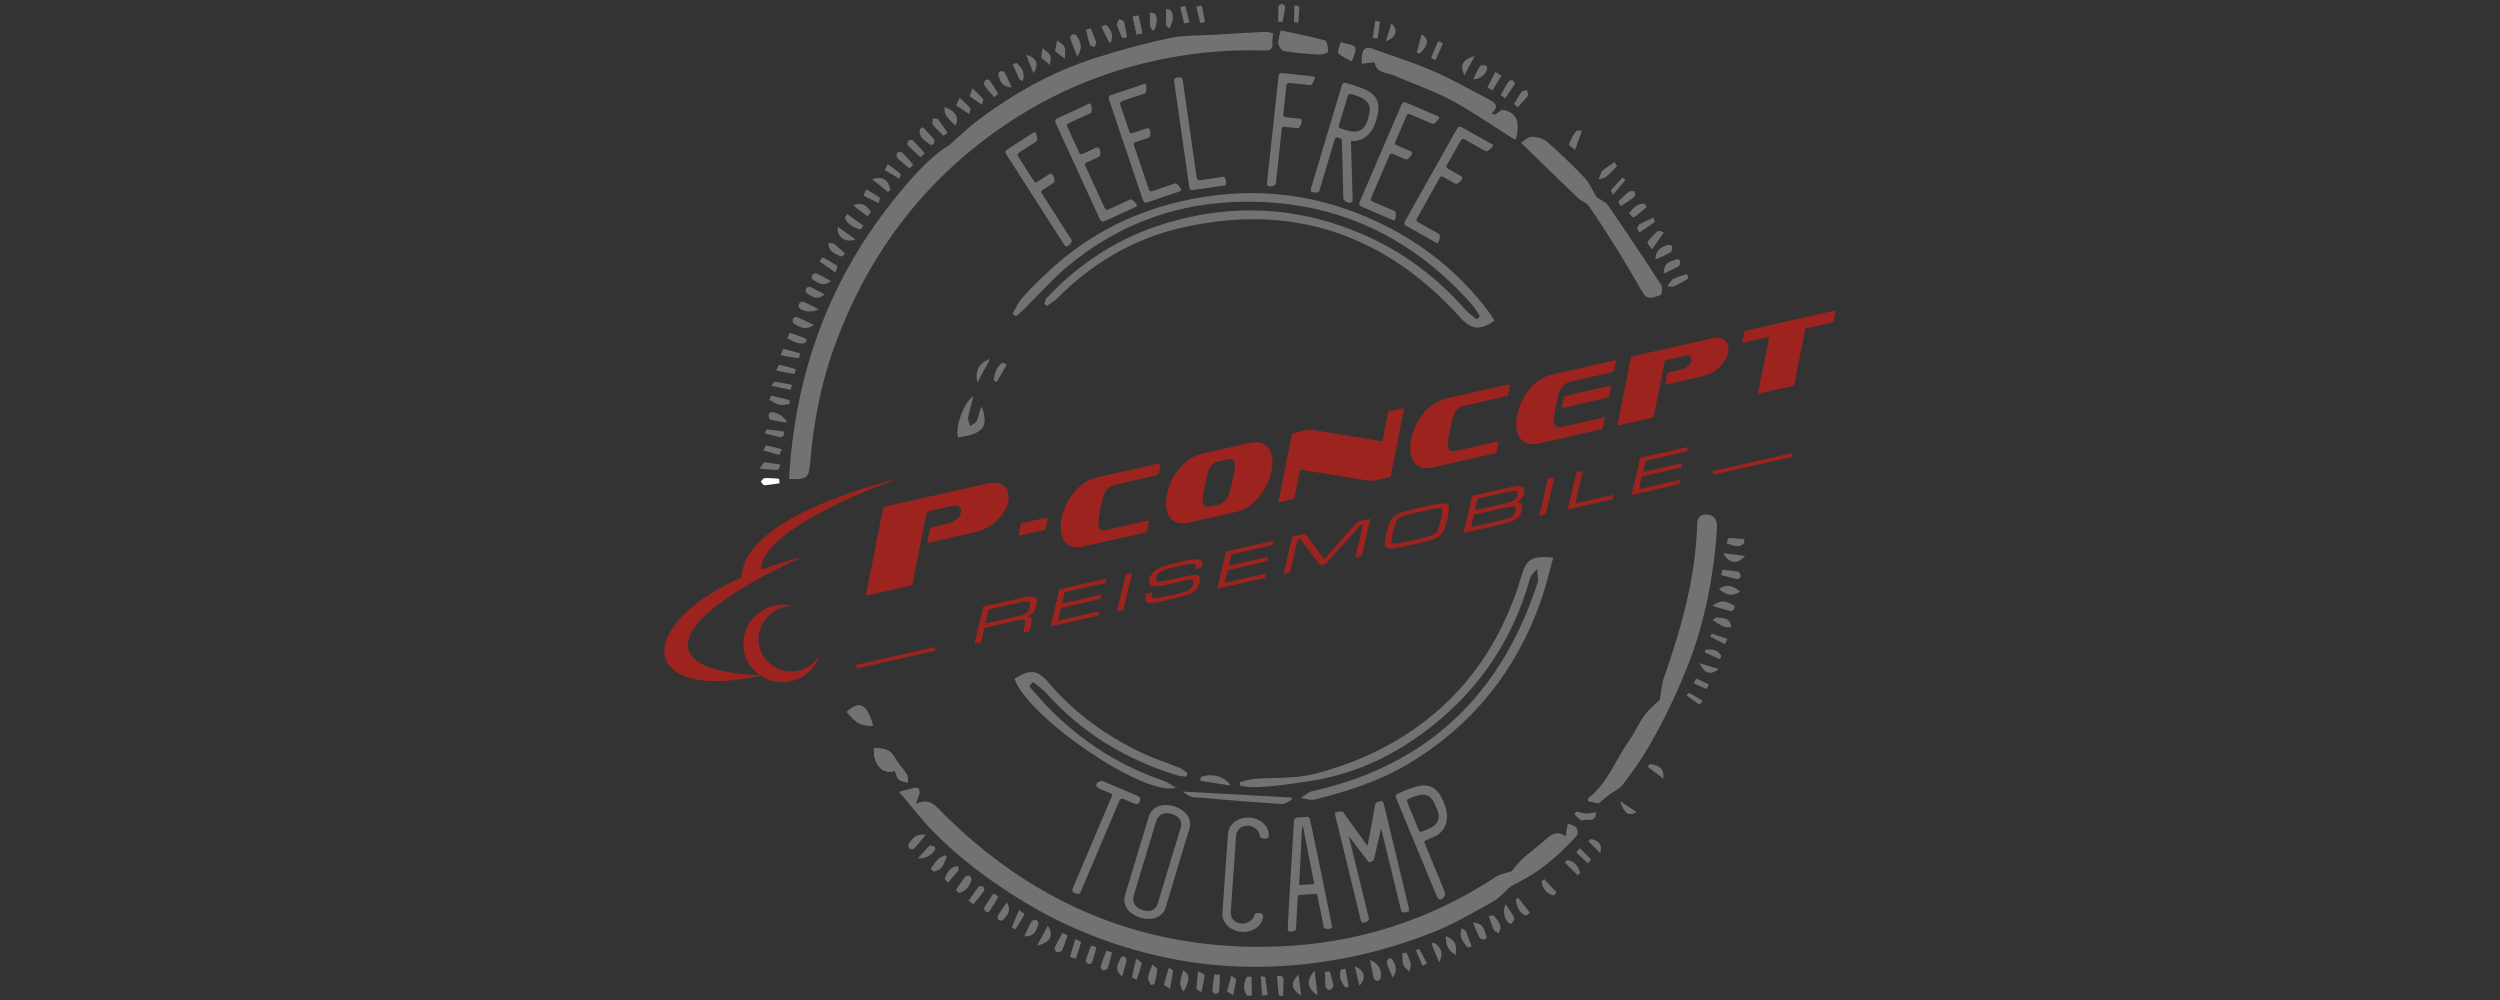 <?xml version="1.0" encoding="UTF-8"?>
<!DOCTYPE svg PUBLIC "-//W3C//DTD SVG 1.1//EN" "http://www.w3.org/Graphics/SVG/1.1/DTD/svg11.dtd">
<!-- Creator: CorelDRAW 2018 (64 Bit) -->
<svg xmlns="http://www.w3.org/2000/svg" xml:space="preserve" width="21.167mm" height="8.467mm" version="1.1" style="shape-rendering:geometricPrecision; text-rendering:geometricPrecision; image-rendering:optimizeQuality; fill-rule:evenodd; clip-rule:evenodd"
viewBox="0 0 2116.66 846.66"
 xmlns:xlink="http://www.w3.org/1999/xlink">
 <rect x="0" y="0" width="2116.66" height="846.66" fill="#333333" stroke="none"/>
 <defs>
  <style type="text/css">
   <![CDATA[
    .fil2 {fill:#9D231F}
    .fil1 {fill:#FEFEFE;fill-rule:nonzero}
    .fil0 {fill:#727271;fill-rule:nonzero}
   ]]>
  </style>
 </defs>
 <g id="Ebene_x0020_1">
  <g id="_2300818710480">
   <path class="fil0" d="M1077.89 28.11c-0.25,3.19 -0.79,5.74 -0.58,8.22 0.5,5.73 -2.36,6.51 -7.22,6.38 -28.48,-0.79 -56.66,1.5 -84.65,7.06 -46.06,9.15 -88.9,26.36 -128.22,51.87 -71.49,46.38 -121.24,110.74 -150.6,191.25 -11.67,32.01 -17.92,65.35 -20.75,99.39 -1.03,12.5 -2.89,13.87 -17.79,13.29 4.88,-87.71 32.93,-166.24 87.2,-234.54 14.52,-18.28 29.66,-36.53 49.24,-48.84 7.16,-6.33 13.59,-12.69 20.68,-18.16 31.34,-24.21 65.45,-43.42 103.23,-55.29 20.22,-6.35 40.72,-12.1 61.45,-16.45 12.54,-2.63 25.75,-2.1 38.67,-2.91 14.18,-0.89 28.36,-1.74 42.55,-2.44 2.12,-0.11 4.29,0.71 6.79,1.17z"/>
   <path class="fil0" d="M698.19 249.31c-7.2,5.85 -11.27,0.91 -15.82,-1.58 -0.5,-0.28 -0.47,-2.85 0.18,-3.66 0.66,-0.84 2.66,-1.52 3.56,-1.1 4.13,1.89 8.07,4.18 12.08,6.34z"/>
   <path class="fil0" d="M703.48 237.89c-7.2,5.86 -11.26,0.91 -15.82,-1.58 -0.5,-0.27 -0.47,-2.84 0.18,-3.65 0.67,-0.84 2.66,-1.52 3.57,-1.11 4.12,1.89 8.06,4.19 12.07,6.34z"/>
   <path class="fil0" d="M693.1 261.82c-5.21,3.43 -15.02,1.81 -16.67,-1.66 -0.41,-0.86 -0.39,-2.49 0.16,-3.1 0.81,-0.91 2.58,-2.02 3.39,-1.67 4.22,1.77 8.26,3.98 13.12,6.43z"/>
   <path class="fil0" d="M707.34 230.8c-5.12,-3.61 -9.32,-6.59 -13.52,-9.56 0.89,-1.19 2.35,-3.52 2.59,-3.39 4.36,2.23 8.62,4.68 12.71,7.38 0.31,0.21 -0.83,2.68 -1.78,5.57z"/>
   <path class="fil0" d="M701.42 205.6c2.4,0.46 4.03,0.31 4.98,1.05 3.22,2.52 6.2,5.36 9.27,8.07 -1.22,0.86 -2.96,2.74 -3.58,2.41 -4.42,-2.31 -10.52,-3.18 -10.67,-11.53z"/>
   <path class="fil0" d="M709.27 191.93c5.49,3.94 9.82,7.05 15.02,10.77 -8.6,3.26 -15.96,-2.04 -15.02,-10.77z"/>
   <path class="fil0" d="M808.82 106.46c-4.15,-5.2 -10.28,-8.04 -9.01,-15.78 9.31,3.28 12.66,8.78 9.01,15.78z"/>
   <path class="fil0" d="M809.51 89.14c1.42,-3 2.2,-4.66 2.99,-6.32 3.07,2.93 6.36,5.67 9.06,8.92 0.67,0.8 -0.57,3.23 -0.93,4.91 -3.44,-2.32 -6.86,-4.63 -11.12,-7.51z"/>
   <path class="fil0" d="M779.42 133.09c-3.69,-3.36 -7.48,-6.62 -10.97,-10.18 -0.52,-0.54 -0.06,-2.87 0.69,-3.63 0.73,-0.74 3.02,-1.16 3.56,-0.62 3.57,3.52 6.85,7.35 10.22,11.08 -1.17,1.11 -2.34,2.23 -3.5,3.35z"/>
   <path class="fil0" d="M798.8 114.93c-3.09,-3.13 -6.42,-6.07 -9.14,-9.51 -0.8,-1 0.12,-3.39 0.24,-5.15 1.5,0.24 3.66,-0.07 4.38,0.82 2.92,3.62 5.39,7.6 8.03,11.44 -1.17,0.8 -2.34,1.6 -3.51,2.4z"/>
   <path class="fil0" d="M769.98 142.61c-3.46,-2.91 -7.06,-5.67 -10.27,-8.84 -0.8,-0.79 -0.91,-3.46 -0.21,-4.3 0.69,-0.82 3.47,-1.13 4.19,-0.43 3.39,3.21 6.38,6.84 9.51,10.33 -1.08,1.08 -2.15,2.16 -3.22,3.24z"/>
   <path class="fil0" d="M781.36 107.61c3.19,3.43 6.49,6.76 9.46,10.39 0.6,0.73 0.25,2.71 -0.3,3.77 -0.33,0.63 -2.35,1.12 -2.9,0.71 -4.55,-3.38 -10.11,-6.3 -8.82,-13.19 0.85,-0.56 1.71,-1.12 2.56,-1.68z"/>
   <path class="fil0" d="M841.72 82.35c-2.97,-3.57 -6.1,-7.02 -8.76,-10.82 -0.48,-0.69 0.71,-3.07 1.71,-4.07 0.46,-0.47 2.9,0.11 3.47,0.91 2.54,3.58 4.73,7.41 7.04,11.14 -1.15,0.95 -2.31,1.89 -3.46,2.84z"/>
   <path class="fil0" d="M820.96 81.34c1,-2.85 1.66,-4.72 2.32,-6.58 3.08,2.97 6.39,5.75 9.09,9.04 0.66,0.81 -0.65,3.27 -1.05,4.97 -3.24,-2.33 -6.49,-4.65 -10.36,-7.43z"/>
   <path class="fil0" d="M731 165.49c1.17,-2.46 1.8,-3.79 2.43,-5.12 3.88,2.26 7.85,4.39 11.52,6.97 0.45,0.32 -0.74,3.04 -1.18,4.65 -4.06,-2.07 -8.12,-4.14 -12.77,-6.5z"/>
   <path class="fil0" d="M722.54 173.83c8.02,-3.48 11.52,1.04 14.87,5.42 0.25,0.32 -2.98,3.92 -3.07,3.85 -4.04,-2.94 -7.91,-6.12 -11.8,-9.27z"/>
   <path class="fil0" d="M751.94 162.64c-4.18,-3.34 -8.36,-6.68 -13.63,-10.89 9.02,-3.05 13.82,0.43 15.54,8.71 -0.64,0.73 -1.27,1.46 -1.91,2.18z"/>
   <path class="fil0" d="M728.68 194.23c-5.87,-1.59 -11.17,-3.88 -13.43,-10.05 0.72,-0.98 1.44,-1.95 2.15,-2.92 4.55,3.3 9.11,6.6 13.67,9.89 -0.8,1.03 -1.6,2.05 -2.39,3.08z"/>
   <path class="fil0" d="M749 143.87c1.24,-2.36 1.92,-3.68 2.61,-4.99 3.7,2.77 7.5,5.43 10.99,8.44 0.43,0.37 -0.73,2.64 -1.15,4.02 -3.98,-2.38 -7.95,-4.77 -12.45,-7.47z"/>
   <path class="fil0" d="M1405.28 592.45c1.21,-6.79 1.48,-12.78 3.37,-18.18 14.77,-42.19 26.95,-84.94 28.31,-130.16 0.17,-5.61 2.38,-8.89 8.16,-8.49 6.41,0.43 8.9,4.87 8.59,10.62 -0.48,9.2 -1.29,18.4 -2.48,27.53 -3.7,28.33 -9.58,56.15 -19.65,82.92 -10.13,26.92 -22.28,52.88 -36.91,77.55 -6.24,10.51 -13.39,20.51 -20.83,30.19 -2.78,3.61 -7.61,5.58 -11.41,8.43 -2.51,1.88 -4.86,3.99 -8.92,7.37 -1.28,-0.26 -5.05,-1.02 -9.01,-1.81 0.09,-1.17 -0.16,-2.38 0.26,-2.7 16.16,-12.36 22.71,-31.77 33.98,-47.71 5.02,-7.1 8.49,-15.35 13.6,-22.38 3.85,-5.29 9.2,-9.46 12.94,-13.18z"/>
   <path class="fil0" d="M1477.4 470.68c-6.39,7.53 -13.59,6.58 -18.5,-2.39 6.64,0.86 11.95,1.54 18.5,2.39z"/>
   <path class="fil0" d="M1476.81 459.66c-4.59,5.12 -9.89,1.62 -15,0.41 0.66,-1.6 1.29,-4.56 1.98,-4.57 4.32,-0.05 8.64,0.55 12.97,0.94 0.01,1.07 0.03,2.14 0.05,3.22z"/>
   <path class="fil0" d="M1455.32 498.65c6.24,-4.51 11.62,-2.94 17.99,2.22 -7.63,5.06 -12.87,2.06 -17.99,-2.22z"/>
   <path class="fil0" d="M1458.25 482.37c4.51,0.51 9.05,0.81 13.48,1.71 0.97,0.19 2,2.52 2.07,3.91 0.05,0.76 -2,2.45 -2.85,2.29 -4.62,-0.89 -9.16,-2.22 -13.73,-3.41 0.34,-1.5 0.69,-3 1.03,-4.5z"/>
   <path class="fil0" d="M1465.69 531.08c-2.92,-0.19 -4.8,0.18 -6.2,-0.49 -3.28,-1.58 -6.34,-3.66 -9.49,-5.53 1.22,-0.85 2.68,-2.64 3.63,-2.39 4.51,1.17 11.29,-0.9 12.06,8.41z"/>
   <path class="fil0" d="M1449.98 512.98c7.67,-6.35 12.83,-3.06 17.89,-0.59 0.6,0.3 1.06,2.31 0.67,2.92 -0.63,1 -2.2,2.29 -3.07,2.09 -4.61,-1.06 -9.13,-2.55 -15.49,-4.42z"/>
   <path class="fil0" d="M1455.07 566.45c-6.79,5.49 -11.86,3.97 -16.2,-5.03 4.88,1.51 9.76,3.03 16.2,5.03z"/>
   <path class="fil0" d="M1436.01 574.4c3.62,1.67 7.24,3.34 10.87,5.01 -0.73,1.37 -1.93,4 -2.1,3.93 -3.62,-1.43 -7.13,-3.17 -10.66,-4.85 0.63,-1.36 1.26,-2.72 1.89,-4.09z"/>
   <path class="fil0" d="M1456.11 558.13c-4.28,-1.97 -8.57,-3.94 -12.85,-5.92 0.34,-0.75 0.67,-1.51 1.01,-2.27 5.23,-0.16 10.33,-0.03 13.11,5.32 -0.42,0.96 -0.85,1.91 -1.27,2.87z"/>
   <path class="fil0" d="M1439.97 595.79c-0.79,0.05 -1.83,0.44 -2.35,0.08 -3.28,-2.3 -6.45,-4.76 -9.65,-7.17 0.74,-0.73 1.88,-2.22 2.17,-2.06 3.86,2.04 7.6,4.31 11.37,6.52 -0.51,0.88 -1.02,1.75 -1.54,2.63z"/>
   <path class="fil0" d="M1460.44 545.4c-4.14,-2.15 -8.28,-4.3 -12.42,-6.45 0.39,-0.85 0.77,-1.71 1.16,-2.56 4.42,1.52 8.84,3.04 13.26,4.57 -0.67,1.48 -1.33,2.96 -2,4.44z"/>
   <path class="fil0" d="M1396.89 646.86c8.91,1.29 12.11,4.3 11.43,12.49 -4.92,-3.78 -9.15,-7.03 -13.39,-10.27 0.66,-0.74 1.31,-1.48 1.96,-2.22z"/>
   <path class="fil0" d="M1371.96 678.6c5.59,3.72 9.41,6.26 13.48,8.97 -6.33,3.58 -9.93,1.46 -13.48,-8.97z"/>
   <path class="fil0" d="M1371.96 678.6c5.59,3.72 9.41,6.26 13.48,8.97 -6.33,3.58 -9.93,1.46 -13.48,-8.97z"/>
   <path class="fil0" d="M857.21 265.68c2.79,-4.64 4.97,-9.84 8.5,-13.8 6.78,-7.6 14.15,-14.69 21.58,-21.66 34.8,-32.64 75.5,-52.74 122.41,-61.83 54.49,-10.55 106.42,-4.12 156.53,19.45 37.35,17.57 69.05,42.57 94.06,75.95 1.84,2.45 3.4,5.13 5.07,7.68 -12.25,8.59 -19.77,7.58 -28.91,-2.54 -64.86,-71.8 -144.47,-97.65 -237.45,-75.79 -39.78,9.36 -74.81,30.01 -104.04,59.59 -2.51,2.54 -5.8,4.28 -8.73,6.39 -0.64,-0.63 -1.29,-1.27 -1.94,-1.9 0.6,-1.64 0.77,-3.7 1.86,-4.87 28.34,-30.17 61.99,-51.7 101.61,-63.54 56.11,-16.78 111.24,-13.94 165.32,9.28 33.89,14.54 62.89,36.05 87.38,63.91 2.83,3.21 6.53,5.64 9.83,8.43 0.9,-0.89 1.81,-1.77 2.71,-2.66 -2.26,-3.33 -4.18,-6.97 -6.82,-9.96 -54.78,-61.92 -123.48,-90.89 -204.85,-86.59 -51.01,2.69 -97.11,20.95 -136.75,53.73 -13.5,11.16 -25.17,24.59 -37.71,36.94 -2.11,2.08 -4.41,3.97 -6.63,5.94 -1.01,-0.72 -2.02,-1.44 -3.03,-2.15z"/>
   <path class="fil0" d="M852.27 131.12c-1.37,-2.15 -1.72,-3.2 1.1,-5l22.3 -14.28c1.47,-0.94 3.56,6.79 1.98,7.81l-14.87 9.52c-1.12,0.72 -1.74,1.74 -0.44,3.78l12.87 20.09c0.65,1.02 1.41,1.96 3.21,0.81l10.03 -6.43c3.37,-2.15 5.43,6.24 3.62,7.4l-9.12 5.84c-0.9,0.58 -1.96,1.41 -1.16,2.65l25.44 39.74c0.72,1.13 -1.14,3.91 -2.37,4.7 -1.36,0.87 -2.41,1.71 -4.15,-1l-48.44 -75.63zm78.78 54.06c0.9,1.96 1.71,2.76 3.58,2.33 0.11,-0.05 0.49,-0.21 0.61,-0.27l0.24 -0.11c0.12,-0.06 0.12,-0.06 0.25,-0.11l26.55 -12.21c1.71,-0.79 -3.68,-6.71 -5.26,-5.99l-18.64 8.57c-1.1,0.5 -2.29,0.46 -3.24,-1.62l-16.35 -35.56c-0.68,-1.46 0.3,-2.21 1.28,-2.66l10.59 -4.87c1.96,-0.9 1.16,-9.38 -2.37,-7.75l-11.69 5.38c-1.83,0.83 -2.41,-0.08 -2.97,-1.3l-9.74 -21.19c-0.96,-2.07 -0.2,-3.01 0.9,-3.51l18.75 -8.63c1.59,-0.72 0.65,-8.86 -0.93,-8.13 -1.83,0.84 -27.4,12.6 -27.4,12.6l-0.62 0.28c-1.47,1.27 -1.39,2.42 -0.5,4.37l36.96 80.38zm36.41 -16.38c0.68,2.04 1.4,2.92 3.31,2.7 0.12,-0.04 0.51,-0.17 0.63,-0.21l0.26 -0.09c0.13,-0.04 0.13,-0.04 0.25,-0.08l27.7 -9.34c1.79,-0.59 -2.95,-7.06 -4.6,-6.51l-19.44 6.55c-1.15,0.39 -2.33,0.23 -3.06,-1.94l-12.49 -37.09c-0.52,-1.52 0.54,-2.17 1.55,-2.51l11.05 -3.72c2.04,-0.69 2.14,-9.21 -1.54,-7.96l-12.2 4.1c-1.9,0.64 -2.38,-0.33 -2.8,-1.59l-7.45 -22.11c-0.73,-2.16 0.12,-3.01 1.26,-3.4l19.56 -6.58c1.66,-0.56 1.58,-8.75 -0.06,-8.19 -1.91,0.64 -28.59,9.63 -28.59,9.63l-0.64 0.21c-1.6,1.12 -1.64,2.26 -0.95,4.3l28.25 83.83zm39.35 -11.15c0.3,2.13 0.61,3.31 2.77,3.27 0.14,0.11 25.87,-3.72 27.59,-3.97 1.86,-0.26 0.56,-7.52 -1.18,-7.28l-20.03 2.88c-1.32,0.19 -2.45,-0.05 -2.8,-2.44l-11.91 -83.07c-0.34,-2.38 -4.41,-1.53 -5.32,-1.26 -2.06,0.7 -2.05,1.78 -1.76,3.77l12.64 88.1zm75.58 -92.51c0.27,-2.53 0.65,-3.56 3.99,-3.21l26.32 2.84c1.73,0.18 -1.48,7.53 -3.35,7.32l-17.55 -1.89c-1.33,-0.14 -2.45,0.28 -2.71,2.68l-2.55 23.72c-0.13,1.21 -0.13,2.41 1.99,2.64l11.85 1.27c3.97,0.43 0.32,8.27 -1.82,8.04l-10.76 -1.16c-1.07,-0.11 -2.41,-0.13 -2.57,1.34l-5.05 46.91c-0.15,1.33 -3.34,2.33 -4.8,2.18 -1.6,-0.18 -2.95,-0.18 -2.61,-3.38l9.62 -89.3zm61.42 54.23c16.75,1.09 21.04,-16.52 21.04,-16.52 1.4,-5.17 7.47,-20.29 -9.58,-27.36 -5.33,-2.29 -12.81,-4.39 -15,-5.04 -3.08,-0.93 -3.68,0.15 -4.38,2.46l-25.88 86.42c-0.92,3.09 0.48,3.08 2.02,3.55 1.42,0.42 4.54,0.23 4.97,-1.17l13.22 -44.18c0.35,-1.15 1.37,-1.27 2.27,-1.01l2.44 0.75c0.76,0.22 1.13,0.89 1.2,2.03 0.18,4.53 1.27,49.07 1.27,49.07 0,0 1.52,2.84 4.2,3.23 2.78,0.54 3.65,-1.43 3.65,-1.43l-1.44 -50.8zm-2.85 -37.67c0.64,-2.18 1.96,-2.34 3.12,-2 0.77,0.23 4.16,1.1 7.5,2.53 10.69,4.45 8.4,12.59 6.78,17.98 -1.21,4.54 -4.2,13.58 -16.21,10.68 -1.44,-0.29 -5.01,-1.5 -6.94,-2.08 -1.92,-0.57 -1.87,-1.69 -1.48,-2.96l7.23 -24.15zm10.43 88.7c-0.86,1.98 -0.91,3.12 0.66,4.23 0.11,0.05 0.5,0.22 0.61,0.27l0.25 0.1c0.12,0.05 0.12,0.05 0.25,0.11l26.84 11.54c1.73,0.75 2.53,-7.23 0.92,-7.91l-18.84 -8.11c-1.11,-0.47 -1.87,-1.4 -0.97,-3.49l15.47 -35.95c0.64,-1.48 1.85,-1.25 2.83,-0.84l10.71 4.62c1.98,0.84 7.73,-5.42 4.17,-6.96l-11.82 -5.09c-1.85,-0.79 -1.56,-1.83 -1.03,-3.06l9.22 -21.43c0.9,-2.08 2.1,-2.16 3.21,-1.68l18.96 8.15c1.61,0.7 7.02,-5.45 5.41,-6.13 -1.84,-0.8 -27.7,-11.92 -27.7,-11.92l-0.61 -0.27c-1.95,-0.24 -2.74,0.58 -3.59,2.56l-34.95 81.26zm38.5 16.29c-1.05,1.88 -1.23,3 0.21,4.27 0.11,0.06 0.47,0.26 0.58,0.33l0.23 0.13c0.12,0.07 0.12,0.07 0.24,0.13l25.47 14.32c1.65,0.92 3.28,-6.92 1.76,-7.77l-17.88 -10.06c-1.06,-0.59 -1.72,-1.58 -0.6,-3.57l19.18 -34.12c0.79,-1.4 1.98,-1.04 2.9,-0.52l10.17 5.71c1.88,1.06 8.27,-4.57 4.88,-6.47l-11.22 -6.31c-1.75,-0.98 -1.35,-1.99 -0.69,-3.16l11.44 -20.33c1.1,-1.98 2.3,-1.92 3.36,-1.33l17.99 10.11c1.53,0.86 7.55,-4.68 6.04,-5.53 -1.75,-0.98 -26.3,-14.78 -26.3,-14.78l-0.58 -0.32c-1.9,-0.46 -2.78,0.28 -3.83,2.15l-43.35 77.12z"/>
   <path class="fil0" d="M1163.86 52.68c-4.47,0.52 -7.68,0.9 -10.89,1.27 0.1,-2.98 -0.31,-6.11 0.41,-8.92 1.17,-4.57 4.51,-5.31 8.7,-3.77 17.07,6.24 34.51,11.59 51.16,18.83 16.42,7.14 32.08,16.12 48,24.43 4.63,2.41 8.51,5.45 1.64,11.42 0.9,0.4 1.79,0.81 2.68,1.22 2.01,-1.38 4.02,-2.76 6.24,-4.29 14.36,2.33 14.58,12.83 11.76,25.07 -0.61,-0.15 -1.76,-0.16 -2.6,-0.68 -17.19,-10.76 -33.85,-22.52 -51.66,-32.09 -15.42,-8.27 -32.16,-13.97 -48.25,-20.99 -6.69,-2.91 -16.03,-2.06 -17.19,-11.5z"/>
   <path class="fil0" d="M1084.38 25.76c13.58,2.92 25.7,5.14 37.51,8.48 1.71,0.48 2.62,6.31 2.53,9.61 -0.03,0.92 -5.03,2.49 -7.68,2.35 -9.87,-0.56 -19.77,-1.38 -29.54,-2.9 -1.98,-0.31 -4.48,-3.89 -4.91,-6.29 -0.5,-2.82 1,-6 2.09,-11.25z"/>
   <path class="fil0" d="M1135.02 35.6c5.31,1.82 11.41,2.21 12.39,4.66 1.21,3.08 -1.77,7.84 -2.95,11.88 -3.88,-2.29 -8.19,-4.1 -11.39,-7.12 -1,-0.95 0.98,-5.14 1.95,-9.42z"/>
   <path class="fil0" d="M940.51 35.82c-0.81,0.08 -1.3,0.22 -1.35,0.13 -2.26,-4.42 -4.48,-8.86 -6.71,-13.29 1.37,-0.57 3.48,-2.01 4,-1.56 4.61,3.98 6.41,8.88 4.06,14.72z"/>
   <path class="fil0" d="M893.2 43.23c0.75,-3.57 1.33,-6.28 1.91,-8.99 2.12,1.79 5.27,3.21 6.1,5.48 1.1,3 0.38,6.68 0.44,10.06 -2.58,-1.99 -5.16,-3.99 -8.45,-6.55z"/>
   <path class="fil0" d="M989.93 24.07c-1.29,-1.39 -2.6,-2.15 -2.62,-2.93 -0.16,-4.51 0,-9.03 0.05,-13.55 1.21,0.29 2.79,0.18 3.57,0.93 3.02,2.93 2.7,9.69 -1,15.55z"/>
   <path class="fil0" d="M1259.32 73.94c2.22,-4.32 4.45,-8.63 6.67,-12.95 1.76,1.01 3.52,2.01 5.28,3.02 -2.56,4.17 -5.11,8.33 -7.66,12.5 -1.43,-0.86 -2.86,-1.71 -4.29,-2.57z"/>
   <path class="fil0" d="M912.1 47.72c-2.49,-6.18 -4.33,-10.35 -5.78,-14.65 -0.34,-1.03 0.25,-3.04 1.09,-3.63 0.83,-0.6 3.3,-0.46 3.68,0.19 2.82,4.75 6.92,9.51 1.01,18.09z"/>
   <path class="fil0" d="M950.16 32.46c-1.53,-3.82 -3.36,-7.55 -4.44,-11.49 -0.37,-1.35 1.13,-3.21 1.78,-4.84 1.38,0.7 3.69,1.13 3.99,2.15 1.25,4.29 1.91,8.76 2.78,13.16 -1.37,0.34 -2.74,0.68 -4.11,1.02z"/>
   <path class="fil0" d="M1247.38 67c2.25,-4.44 3.7,-8.14 5.96,-11.23 0.65,-0.88 4.94,-0.66 5.37,0.19 2.11,4.16 -4.8,11.6 -11.33,11.04z"/>
   <path class="fil0" d="M1248.58 47.41c-3.52,6.55 -5.86,10.91 -8.81,16.4 -3.89,-8.93 -1.66,-13.38 8.81,-16.4z"/>
   <path class="fil0" d="M963.96 13.19c1.04,4.99 2.07,9.99 3.11,14.98 -1.57,0.33 -3.14,0.65 -4.7,0.98 -1.13,-5.01 -2.25,-10.03 -3.36,-15.04 1.65,-0.31 3.3,-0.61 4.95,-0.92z"/>
   <path class="fil0" d="M976.21 26.2c-0.89,-1.48 -2.31,-2.82 -2.44,-4.28 -0.35,-3.75 -0.12,-7.54 -0.13,-11.31 1.48,0.41 3.49,0.35 4.32,1.32 2.54,2.98 1.49,11.28 -1.75,14.27z"/>
   <path class="fil0" d="M1199.54 44.54c1.32,-5.05 2.64,-10.09 4.08,-15.57 6.64,4.56 5.94,8.89 -1.44,16.35 -0.88,-0.26 -1.76,-0.52 -2.64,-0.78z"/>
   <path class="fil0" d="M1082.19 18.3c0.06,-4.36 -0.04,-8.73 0.32,-13.07 0.07,-0.77 2.12,-2.03 3.07,-1.88 0.98,0.16 2.54,1.87 2.45,2.74 -0.46,4.23 -1.39,8.4 -2.15,12.6 -1.23,-0.13 -2.46,-0.26 -3.69,-0.39z"/>
   <path class="fil0" d="M923.54 24.06c1.53,3.82 3.28,7.57 4.48,11.49 0.36,1.2 -0.8,2.87 -1.26,4.33 -1.39,-0.62 -3.71,-0.93 -4.03,-1.91 -1.39,-4.21 -2.19,-8.61 -3.21,-12.94 1.34,-0.32 2.68,-0.65 4.02,-0.97z"/>
   <path class="fil0" d="M1173.36 34.84c1.51,-4.8 3.01,-9.59 4.67,-14.88 5.87,5.16 4.39,11.71 -4.67,14.88z"/>
   <path class="fil0" d="M1098.92 4.98c0.41,0.37 1.2,0.77 1.18,1.12 -0.21,4.35 -0.54,8.7 -0.84,13.05 -1.26,-0.16 -3.62,-0.32 -3.62,-0.5 -0.06,-4.63 0.13,-9.27 0.28,-13.91 1,0.08 2,0.16 3,0.24z"/>
   <path class="fil0" d="M1003.52 4.86c1.17,4.66 2.34,9.32 3.51,13.98 -1.49,0.37 -2.98,0.75 -4.47,1.12 -1.11,-4.68 -2.2,-9.36 -3.3,-14.04 1.42,-0.35 2.84,-0.71 4.26,-1.06z"/>
   <path class="fil0" d="M1211.53 49.13c2.06,-4.79 4.11,-9.59 6.17,-14.38 1.36,0.64 2.73,1.28 4.1,1.92 -2.17,4.74 -4.34,9.48 -6.51,14.22 -1.25,-0.59 -2.5,-1.17 -3.76,-1.76z"/>
   <path class="fil0" d="M1162.27 32.09c0.69,-4.8 1.37,-9.6 2.06,-14.4 1.35,0.19 2.7,0.39 4.05,0.58 -0.63,4.76 -1.26,9.53 -1.89,14.3 -1.41,-0.16 -2.82,-0.32 -4.22,-0.48z"/>
   <path class="fil0" d="M1017.52 4.66c0.91,4.67 1.81,9.34 2.72,14.01 -1.35,0.29 -2.72,0.59 -4.07,0.88 -1.09,-4.66 -2.17,-9.33 -3.26,-13.99 1.54,-0.3 3.07,-0.6 4.61,-0.9z"/>
   <path class="fil0" d="M963.96 13.19c1.04,4.99 2.07,9.99 3.11,14.98 -1.57,0.33 -3.14,0.65 -4.7,0.98 -1.13,-5.01 -2.25,-10.03 -3.36,-15.04 1.65,-0.31 3.3,-0.61 4.95,-0.92z"/>
   <path class="fil0" d="M1287.68 120.77c3.34,-1.87 6.52,-5.14 9.59,-5.02 4.42,0.18 9.68,1.75 12.96,4.62 10.89,9.53 21.39,19.59 31.33,30.12 4.25,4.5 6.75,10.69 10.31,16.53 2.73,1.92 7.4,3.68 9.75,7.08 15.3,22.16 30.22,44.61 44.87,67.21 1.3,2 0.57,8.08 -0.44,8.41 -5.01,1.6 -10.89,5.27 -15.1,-1.85 -7.01,-11.87 -13.83,-23.88 -21.1,-35.59 -7.99,-12.86 -16.19,-25.6 -24.78,-38.05 -1.96,-2.84 -6.26,-3.91 -8.89,-6.42 -16.27,-15.59 -32.38,-31.37 -48.5,-47.04z"/>
   <path class="fil0" d="M1386.23 193.26c0.69,-1.16 1.09,-2.82 2.1,-3.38 3.73,-2.07 7.67,-3.77 11.53,-5.62 0.31,1.29 1.25,3.45 0.84,3.75 -4.09,3.01 -8.41,5.72 -12.67,8.52 -0.59,-1.09 -1.19,-2.18 -1.8,-3.27z"/>
   <path class="fil0" d="M1281.89 88.03c2.14,-3.52 4.1,-7.19 6.55,-10.47 0.7,-0.95 2.84,-0.8 4.32,-1.16 0.35,1.52 1.52,3.66 0.93,4.45 -2.59,3.51 -5.7,6.64 -8.61,9.9 -1.06,-0.9 -2.13,-1.81 -3.19,-2.72z"/>
   <path class="fil0" d="M1411.76 242.29c2.97,-3.7 3.71,-5.5 5,-6.07 3.71,-1.64 7.64,-2.79 11.49,-4.13 0.33,1.29 1.24,3.51 0.91,3.72 -3.75,2.34 -7.63,4.52 -11.63,6.41 -1.16,0.55 -2.8,0.08 -5.77,0.07z"/>
   <path class="fil0" d="M1398.7 210.85c-1.47,-2.22 -4.17,-5.13 -3.72,-5.79 2.37,-3.42 5.35,-6.52 8.57,-9.16 0.9,-0.74 3.35,0.48 5.09,0.79 -2.37,3.38 -4.75,6.76 -9.94,14.16z"/>
   <path class="fil0" d="M1370.19 170.8c3,-2.83 5.83,-5.89 9.1,-8.36 1.08,-0.82 3.27,-0.16 4.96,-0.17 -0.24,1.53 0.07,3.77 -0.81,4.46 -3.53,2.79 -7.43,5.11 -11.19,7.6 -0.69,-1.18 -1.38,-2.36 -2.06,-3.53z"/>
   <path class="fil0" d="M1270.58 80.4c2.17,-3.77 4.2,-7.64 6.59,-11.26 0.58,-0.88 2.56,-1.53 3.54,-1.19 0.89,0.31 2.11,2.6 1.78,3.15 -2.53,4.17 -5.4,8.14 -8.17,12.17 -1.25,-0.96 -2.49,-1.91 -3.74,-2.87z"/>
   <path class="fil0" d="M875.03 61.98c-2,-4.95 -3.99,-9.91 -6.3,-15.64 8.78,2.32 11.33,7.5 6.3,15.64z"/>
   <path class="fil0" d="M1401.68 219.59c0.52,-9.43 6.33,-10.32 10.91,-12.29 0.74,-0.32 3.16,1.07 3.2,1.75 0.08,1.49 -0.42,3.79 -1.47,4.42 -3.49,2.11 -7.32,3.62 -12.64,6.12z"/>
   <path class="fil0" d="M1408.63 231.46c0.44,-10.08 6.68,-10.06 11.25,-11.87 0.62,-0.24 2.61,0.99 2.58,1.44 -0.1,1.5 -0.38,3.69 -1.38,4.3 -3.43,2.08 -7.19,3.61 -12.45,6.13z"/>
   <path class="fil0" d="M1394.1 175.19c-3.58,3.02 -7.09,6.15 -10.88,8.86 -0.31,0.23 -2.56,-2.28 -3.91,-3.52 3.63,-3.94 6.92,-8.51 12.84,-7.98 0.65,0.88 1.3,1.76 1.95,2.64z"/>
   <path class="fil0" d="M856.65 74c-8.85,-0.65 -10.08,-5.87 -11.43,-10.72 -0.24,-0.85 0.91,-2.8 1.78,-3.07 1.04,-0.31 3.11,0.28 3.58,1.12 2.03,3.6 3.62,7.44 6.07,12.67z"/>
   <path class="fil0" d="M881.54 48.74c0.43,-3.05 0.78,-5.53 1.13,-8 2.27,2.03 5.36,3.68 6.57,6.23 1.02,2.16 -0.13,5.36 -0.32,8.11 -2.3,-1.98 -4.6,-3.96 -7.38,-6.34z"/>
   <path class="fil0" d="M865.87 68.8c-1.74,-1.16 -2.75,-1.46 -3.03,-2.09 -1.89,-4.09 -3.61,-8.26 -5.39,-12.4 1.26,-0.29 3.23,-1.23 3.66,-0.76 3.51,3.85 7.42,7.73 4.76,15.25z"/>
   <path class="fil0" d="M1365.66 164.59c-1.43,-2.96 -1.73,-3.37 -1.66,-3.45 3.17,-3.55 6.34,-7.1 9.64,-10.52 0.07,-0.07 1.55,1.27 2.38,1.95 -3.23,3.74 -6.46,7.49 -10.36,12.02z"/>
   <path class="fil0" d="M1353.65 151.61c1.91,-4.37 2.17,-6.31 3.26,-7.19 3.16,-2.56 6.66,-4.7 10.03,-7.01 0.64,1.16 2.09,3.07 1.82,3.36 -3.02,3.25 -6.2,6.37 -9.57,9.25 -0.98,0.84 -2.68,0.81 -5.54,1.59z"/>
   <path class="fil0" d="M1333.49 126.87c-1.98,-1.76 -5.33,-3.86 -5.06,-4.63 1.41,-3.93 3.49,-7.71 5.92,-11.11 0.67,-0.94 3.35,-0.41 5.1,-0.56 -1.42,3.89 -2.84,7.78 -5.96,16.3z"/>
   <path class="fil0" d="M1386.23 193.26c0.69,-1.16 1.09,-2.82 2.1,-3.38 3.73,-2.07 7.67,-3.77 11.53,-5.62 0.31,1.29 1.25,3.45 0.84,3.75 -4.09,3.01 -8.41,5.72 -12.67,8.52 -0.59,-1.09 -1.19,-2.18 -1.8,-3.27z"/>
   <path class="fil0" d="M1411.76 242.29c2.97,-3.7 3.71,-5.5 5,-6.07 3.71,-1.64 7.64,-2.79 11.49,-4.13 0.33,1.29 1.24,3.51 0.91,3.72 -3.75,2.34 -7.63,4.52 -11.63,6.41 -1.16,0.55 -2.8,0.08 -5.77,0.07z"/>
   <path class="fil0" d="M1398.7 210.85c-1.47,-2.22 -4.17,-5.13 -3.72,-5.79 2.37,-3.42 5.35,-6.52 8.57,-9.16 0.9,-0.74 3.35,0.48 5.09,0.79 -2.37,3.38 -4.75,6.76 -9.94,14.16z"/>
   <path class="fil0" d="M1370.19 170.8c3,-2.83 5.83,-5.89 9.1,-8.36 1.08,-0.82 3.27,-0.16 4.96,-0.17 -0.24,1.53 0.07,3.77 -0.81,4.46 -3.53,2.79 -7.43,5.11 -11.19,7.6 -0.69,-1.18 -1.38,-2.36 -2.06,-3.53z"/>
   <path class="fil0" d="M1401.68 219.59c0.52,-9.43 6.33,-10.32 10.91,-12.29 0.74,-0.32 3.16,1.07 3.2,1.75 0.08,1.49 -0.42,3.79 -1.47,4.42 -3.49,2.11 -7.32,3.62 -12.64,6.12z"/>
   <path class="fil0" d="M1408.63 231.46c0.44,-10.08 6.68,-10.06 11.25,-11.87 0.62,-0.24 2.61,0.99 2.58,1.44 -0.1,1.5 -0.38,3.69 -1.38,4.3 -3.43,2.08 -7.19,3.61 -12.45,6.13z"/>
   <path class="fil0" d="M1394.1 175.19c-3.58,3.02 -7.09,6.15 -10.88,8.86 -0.31,0.23 -2.56,-2.28 -3.91,-3.52 3.63,-3.94 6.92,-8.51 12.84,-7.98 0.65,0.88 1.3,1.76 1.95,2.64z"/>
   <path class="fil0" d="M1365.66 164.59c-1.43,-2.96 -1.73,-3.37 -1.66,-3.45 3.17,-3.55 6.34,-7.1 9.64,-10.52 0.07,-0.07 1.55,1.27 2.38,1.95 -3.23,3.74 -6.46,7.49 -10.36,12.02z"/>
   <path class="fil0" d="M1353.65 151.61c1.91,-4.37 2.17,-6.31 3.26,-7.19 3.16,-2.56 6.66,-4.7 10.03,-7.01 0.64,1.16 2.09,3.07 1.82,3.36 -3.02,3.25 -6.2,6.37 -9.57,9.25 -0.98,0.84 -2.68,0.81 -5.54,1.59z"/>
   <path class="fil0" d="M1315.05 472.03c-3.42,12.28 -6.03,24.02 -9.95,35.27 -21.01,60.26 -58.32,106.99 -112.93,139.54 -24.79,14.78 -51.75,23.28 -79.36,30.17 -3.5,0.87 -7.66,-0.92 -11.51,-1.49 3.39,-1.98 6.54,-4.97 10.19,-5.78 97.07,-21.73 159.56,-81.51 190.3,-176.38 0.18,-0.55 0.5,-1.12 0.47,-1.65 -0.24,-3.35 -0.57,-6.7 -0.86,-10.04 -2.05,2.66 -5.14,5.01 -5.98,8.03 -16.31,58.41 -50.27,103.93 -99.66,137.22 -25.77,17.37 -54.09,29.17 -85.5,34.16 -16.5,2.62 -32.82,5.05 -49.47,5.43 -3.51,0.08 -7.05,-0.73 -10.58,-1.14 -0.17,-1.05 -0.34,-2.11 -0.51,-3.16 3.85,-0.93 7.65,-2.38 11.55,-2.7 17.21,-1.4 35.06,-0.06 51.53,-4.26 20.73,-5.28 41.37,-13.01 60.23,-23.13 54.16,-29.07 91.16,-73.81 111.42,-132.56 1.3,-3.79 2.4,-7.66 3.55,-11.52 4.37,-14.78 8.49,-17.51 27.07,-16.01z"/>
   <path class="fil0" d="M871.38 581.07c6.41,7.09 12.5,14.52 19.29,21.21 27.22,26.81 58.73,46.58 94.75,58.89 3.06,1.04 5.73,3.21 10.22,5.8 -27.64,7.84 -125.77,-60.21 -136.69,-92.25 13.2,-8.47 19.57,-7.66 29.12,3.52 22.42,26.23 49.76,45.75 80.73,60.09 9.55,4.42 19.66,7.54 29.41,11.52 2.65,1.09 4.9,3.18 7.34,4.8 -0.43,0.97 -0.85,1.94 -1.28,2.91 -2.59,-0.38 -5.28,-0.42 -7.76,-1.18 -43.25,-13.24 -80.72,-35.91 -111.21,-70.07 -3.07,-3.44 -7.13,-5.99 -10.72,-8.95 -1.07,1.24 -2.13,2.48 -3.2,3.71z"/>
   <path class="fil0" d="M739.16 614.41c-10.37,0.19 -13.7,-1.62 -22.16,-11.62 10.46,-10.1 17.22,-6.71 22.16,11.62z"/>
   <path class="fil0" d="M908.17 752.29c-0.61,1.79 -0.12,3.01 1.61,3.76 1.85,0.78 4.33,1.1 4.91,-0.26l33.37 -78.61c0.71,-0.99 1.84,-1.25 3.19,-0.67l8.64 3.65c2.09,0.9 3.97,0.96 4.96,-1.38 0.89,-2.1 0.66,-3.94 -1.08,-4.68l-30.23 -12.82c-1.36,-0.59 -4.52,0.7 -5.3,2.55 -0.79,1.84 1.48,3.39 3.2,4.13l9.49 4.02c1.12,0.48 0.55,1.84 0.55,1.84l-33.31 78.47zm44.36 5.61c-5.6,18.54 28.84,28.81 34.4,10.4 19.48,-65.38 20.13,-66.6 20.13,-66.6 5.57,-18.41 -28.79,-28.94 -34.4,-10.39l-20.13 66.59zm26.48 -63c0,0 2.54,-8.9 13.06,-5.71 11.17,3.37 7.46,11.91 7.46,11.91l-19.2 63.52c0,0 -1.68,9.3 -12.84,5.92 -10.53,-3.18 -7.68,-12.12 -7.68,-12.12l19.2 -63.52zm67.57 12.31c0.39,-3.74 3.56,-8.62 10.52,-8.14 5.75,0.41 9.8,5.79 9.57,9.01 -0.14,1.99 7.29,3.46 7.56,-0.42 0.57,-8.16 -7.89,-16 -18.67,-15.41 -8.64,0.47 -15.74,6.01 -15.95,14.73l-4.56 65c-0.99,8.39 5.26,15 13.75,16.68 10.61,1.95 20.07,-4.5 20.64,-12.67 0.29,-4.01 -7.28,-3.46 -7.42,-1.46 -0.23,3.22 -4.98,7.86 -10.74,7.45 -6.95,-0.49 -9.41,-5.63 -9.28,-9.52l4.58 -65.25zm62.51 -13.39c-0.11,-1.47 -1.38,-2.32 -2.72,-2.22l-8.29 0.6c-1.34,0.1 -2.21,1.1 -2.5,2.59 -0.16,1.5 -5.47,89.78 -5.32,91.79 0.13,1.86 1.38,2.31 2.98,2.2 0.67,-0.05 3.87,-0.28 4,-2.3 -0.06,-0.81 0.75,-11.89 1.53,-27.14 0.3,-1.49 0.96,-1.54 1.23,-1.56l13.91 -1c0.4,-0.03 0.94,-0.07 1.44,1.36 2.97,14.98 5.36,25.82 5.42,26.63 0.55,1.98 3.62,1.76 4.28,1.71 1.61,-0.12 2.79,-0.74 2.65,-2.61 -0.14,-2.02 -18.11,-88.61 -18.61,-90.05zm-7.02 55.48c-1.86,0.13 -2.39,0.17 -2.04,-2.28 1.44,-22.95 2.11,-47.19 2.5,-47.22l0.53 -0.03c0.41,-0.03 4.55,23.86 9.27,46.36 0.71,2.37 0.17,2.41 -1.69,2.55l-8.57 0.62zm34.88 -61.98l-0.04 -0.13c0,0 -7.68,-0.98 -6.51,2.7l21.72 89.08c0.41,1.7 1.19,2.6 3.01,2.16 1.7,-0.41 4.24,-1.86 3.89,-3.3l-17.06 -69.93c-0.22,-0.37 16.37,21.26 16.5,21.77 0.87,0.77 4.48,-0.25 4.92,-2.43l5.93 -26 17.06 69.93c0.35,1.44 3.27,1.54 4.96,1.13 1.69,-0.41 1.97,-1.58 1.55,-3.27l-21.39 -88.89c0,0 -0.84,-2.28 -2.4,-1.89 -3.25,0.79 -4.49,1.37 -4.77,2.53 -0.37,4.1 -6.53,35.41 -6.53,35.41l-20.84 -28.87zm80.26 19.53c13.5,-9.47 5.63,-26.1 5.63,-26.1 -2.05,-4.96 -6.6,-19.9 -24.17,-14.69 -5.47,1.53 -12.3,4.64 -14.41,5.51 -3.1,1.27 -2.94,2.37 -2.02,4.61l34.1 82.35c1.23,2.98 2.83,3.33 4.18,2.77 1.36,-0.56 3.6,-3.94 3.08,-5.19l-17.47 -42.38c-0.46,-1.12 0.08,-1.91 0.96,-2.27 4.21,-1.74 7.85,-3.1 10.12,-4.61zm-25.49 -27.04c-0.93,-2.24 0.03,-3.07 1.15,-3.53 0.74,-0.31 3.79,-1.71 7.3,-2.71 10.99,-3.23 13.64,4.95 15.85,9.98 1.91,4.29 5.43,12.12 -5.31,17.71 -1.31,0.69 -4.71,1.94 -6.57,2.7 -1.86,0.78 -2.52,-0.11 -2.97,-1.22l-9.45 -22.93z"/>
   <path class="fil0" d="M739.16 614.41c-10.37,0.19 -13.7,-1.62 -22.16,-11.62 10.46,-10.1 17.22,-6.71 22.16,11.62z"/>
   <path class="fil0" d="M1279.81 737.67c2.9,-3.35 5.84,-7.44 9.47,-10.75 5.46,-5 11.56,-9.27 17.09,-14.19 5.57,-4.97 10.67,-10.73 19.67,-4.49 0.05,-2.26 -0.04,-3.27 0.11,-4.24 0.37,-2.28 0.85,-4.53 1.28,-6.8 2.47,1.11 5.54,1.66 7.2,3.51 1.22,1.34 1.64,5.36 0.61,6.53 -5.43,6.08 -11.21,11.9 -17.29,17.31 -5.73,5.08 -11.72,9.98 -18.1,14.19 -6.8,4.48 -14.19,8.07 -21.02,11.88 -5,4.37 -9.47,9.82 -15.18,13 -16.62,9.22 -33.19,18.97 -50.79,25.89 -32.5,12.78 -66.09,21.62 -101.06,25.95 -42.51,5.26 -84.6,3.97 -126.25,-5.05 -45.98,-9.97 -89.13,-27.51 -129.11,-53.42 -24.43,-15.84 -47.31,-33.29 -67.51,-54.23 -9.73,-10.09 -18.33,-21.31 -27.73,-32.35 5.2,-1.42 8.91,-2.56 12.69,-3.39 1.25,-0.28 3.34,-0.21 3.87,0.55 0.8,1.13 1.05,3.15 0.67,4.55 -0.67,2.44 -1.99,4.69 -2.77,8.53 11.59,-5.88 16.95,2.12 23.18,8.33 78.71,78.32 173.12,116.5 283.07,112.35 66.67,-2.51 128.58,-22.07 184.68,-59.03 3.67,-2.41 8.5,-3.03 13.22,-4.63z"/>
   <path class="fil0" d="M1000.93 670.16c32.63,1.79 62.45,3.42 92.27,5.05 0.21,0.64 0.43,1.29 0.65,1.93 -2.98,1.26 -6.02,3.77 -8.91,3.58 -25.12,-1.65 -50.21,-3.67 -75.29,-5.91 -2.55,-0.23 -4.94,-2.57 -8.72,-4.65z"/>
   <path class="fil0" d="M757.69 652.62c-10.54,3.5 -18.62,-5.55 -17.69,-19.18 7.05,0.13 13.55,0.29 17.6,8.14 2.59,5.02 7.02,9.04 10.05,13.88 1.18,1.88 0.78,4.76 1.1,7.19 -2.64,-0.84 -5.78,-1.06 -7.76,-2.71 -1.72,-1.43 -2.11,-4.49 -3.3,-7.32z"/>
   <path class="fil0" d="M1016.6 657.98c8.08,-3.6 20.56,-1.21 25.14,7.09 -8.49,-1.33 -16.98,-2.66 -25.47,-3.99 0.11,-1.03 0.22,-2.07 0.33,-3.1z"/>
   <path class="fil0" d="M1159.96 812.76c8.94,3.98 9.59,9.36 9.16,15.06 -0.07,1 -1.68,2.49 -2.72,2.61 -1.03,0.12 -3,-0.99 -3.24,-1.91 -1.18,-4.54 -1.92,-9.19 -3.2,-15.76z"/>
   <path class="fil0" d="M974.43 834.02c-0.88,-2.11 -2.73,-4.38 -2.44,-6.3 0.58,-3.79 2.33,-7.4 3.6,-11.08 1.5,1.38 4.32,2.85 4.25,4.14 -0.24,4.16 -1.53,8.27 -2.42,12.39 -0.99,0.28 -1.99,0.57 -2.99,0.85z"/>
   <path class="fil0" d="M910.42 795.15c2.47,1.24 4.98,2.25 4.91,2.52 -1.32,4.78 -2.95,9.47 -4.51,14.18 -1.66,-0.58 -4.82,-1.55 -4.78,-1.69 1.19,-4.78 2.68,-9.48 4.38,-15.01z"/>
   <path class="fil0" d="M867.3 792.68c1.92,-4.13 3.65,-8.38 5.89,-12.32 0.58,-1.02 2.81,-1.58 4.19,-1.43 0.76,0.09 2.1,2.36 1.83,3.21 -1.63,5.21 -2.89,10.96 -11.91,10.54z"/>
   <path class="fil0" d="M1084.87 826.11c0.63,0.87 1.81,1.75 1.82,2.63 0.03,4.87 -0.21,9.73 -0.36,14.6 -1.29,-0.26 -3.65,-0.39 -3.7,-0.8 -0.66,-5.34 -0.99,-10.73 -1.41,-16.1 1.22,-0.11 2.43,-0.22 3.65,-0.33z"/>
   <path class="fil0" d="M809.28 753.65c2.56,-3.79 5.01,-7.67 7.79,-11.29 0.64,-0.83 2.64,-1.32 3.63,-0.93 0.93,0.35 2.1,2.26 1.88,3.16 -1.49,5.96 -4.9,10.04 -10.62,11.43 -0.89,-0.79 -1.79,-1.58 -2.68,-2.37z"/>
   <path class="fil0" d="M788.04 735.68c1.9,-2.63 3.54,-5.49 5.74,-7.78 1.6,-1.66 3.92,-2.66 6.02,-3.74 0.3,-0.15 1.86,1.25 1.77,1.45 -1.41,3.2 -2.57,6.67 -4.69,9.36 -1.31,1.67 -4.08,2.22 -6.29,3.04 -0.34,0.12 -1.15,-1.02 -2.55,-2.33z"/>
   <path class="fil0" d="M941.48 806.43c-1.14,4.43 -2.08,8.94 -3.57,13.26 -0.35,1 -2.57,1.86 -3.89,1.8 -0.79,-0.03 -2.37,-2.23 -2.14,-3.01 1.4,-4.66 3.21,-9.19 4.88,-13.76 1.58,0.57 3.15,1.14 4.72,1.71z"/>
   <path class="fil0" d="M990.51 837.2c-2.71,-1.9 -5.07,-3.01 -4.95,-3.55 1.09,-4.8 2.61,-9.5 4,-14.23 1.27,0.87 3.69,1.89 3.61,2.61 -0.49,4.65 -1.54,9.23 -2.66,15.17z"/>
   <path class="fil0" d="M820.14 762.54c2.75,-3.89 5.36,-7.88 8.33,-11.59 0.57,-0.72 2.83,-0.89 3.68,-0.33 0.84,0.55 1.59,2.89 1.13,3.52 -2.87,3.99 -6.08,7.72 -9.18,11.53 -1.32,-1.04 -2.64,-2.08 -3.96,-3.13z"/>
   <path class="fil0" d="M811.25 733.26c0.16,1.57 0.76,3.02 0.3,3.6 -2.85,3.58 -5.94,6.96 -8.95,10.41 -0.96,-1.12 -2.97,-2.65 -2.72,-3.3 1.96,-5.14 4.22,-10.25 11.37,-10.71z"/>
   <path class="fil0" d="M1067.41 826.34c3.37,0.78 3.86,0.82 3.88,0.91 0.69,5.01 1.34,10.03 1.99,15.04 -1.54,0.18 -3.08,0.37 -4.62,0.55 -0.4,-5.2 -0.79,-10.4 -1.25,-16.5z"/>
   <path class="fil0" d="M878.09 800.6c3.69,-6.83 6.2,-11.5 9.13,-16.92 5.11,8.32 2.27,14.32 -9.13,16.92z"/>
   <path class="fil0" d="M1014.45 822.23c3.08,1.88 5.52,2.82 5.44,3.4 -0.63,4.84 -1.73,9.6 -2.69,14.39 -1.45,-0.95 -4.12,-1.91 -4.12,-2.84 0.01,-4.51 0.74,-9.02 1.37,-14.95z"/>
   <path class="fil0" d="M783.86 706.81c-4.16,4.91 -7.05,8.57 -10.26,11.91 -0.58,0.6 -2.87,0.35 -3.65,-0.34 -0.77,-0.68 -1.26,-2.9 -0.75,-3.62 2.95,-4.1 5.45,-9.2 14.66,-7.95z"/>
   <path class="fil0" d="M1274.74 765.59c3.05,4.63 5.68,7.94 7.38,11.68 0.47,1.04 -1.89,4.86 -2.89,4.82 -4.31,-0.14 -7.8,-10.16 -4.49,-16.5z"/>
   <path class="fil0" d="M1150.94 834.63c-1.3,-5.55 -2.6,-11.09 -3.9,-16.63 8.53,3.89 9.97,9.89 3.9,16.63z"/>
   <path class="fil0" d="M1115.53 842.57c-8.96,-5.76 -9.81,-12.2 -2.59,-20.92 0.97,7.85 1.66,13.45 2.59,20.92z"/>
   <path class="fil0" d="M1055.72 842.96c-3.53,-5.47 -2.94,-10.79 0.17,-16.01 1.25,0.01 2.51,0.02 3.76,0.03 0.08,5.33 0.16,10.65 0.24,15.98 -1.39,0 -2.78,0 -4.17,0z"/>
   <path class="fil0" d="M1334.68 686.93c2.79,0.66 5.56,1.71 8.37,1.86 2.54,0.13 5.13,-0.72 8.14,-1.21 0.22,9.75 -7.84,5.13 -11.66,7.09 -1.04,0.53 -4.26,-3.29 -6.48,-5.1 0.54,-0.88 1.08,-1.76 1.63,-2.64z"/>
   <path class="fil0" d="M950.05 826.68c-7.53,-6.16 -3.03,-11.17 -0.84,-16.29 0.24,-0.54 2.38,-0.93 2.89,-0.5 0.91,0.79 1.94,2.41 1.71,3.4 -1.02,4.52 -2.46,8.93 -3.76,13.39z"/>
   <path class="fil0" d="M903.78 791.99c-1.53,4.26 -2.84,8.62 -4.74,12.69 -0.45,0.96 -2.92,1.42 -4.34,1.22 -0.72,-0.1 -1.96,-2.57 -1.62,-3.34 1.93,-4.27 4.28,-8.35 6.48,-12.49 1.41,0.64 2.81,1.28 4.22,1.92z"/>
   <path class="fil0" d="M862.81 770.55c2.31,1.69 4.69,3.24 4.6,3.41 -2.36,4.41 -4.96,8.69 -7.69,12.88 -0.07,0.1 -3.13,-1.54 -3.08,-1.67 1.82,-4.66 3.84,-9.24 6.17,-14.62z"/>
   <path class="fil0" d="M1224.14 792.47c7.73,3.4 9.54,7 8.37,16.06 -6.73,-3.65 -8.45,-8.77 -8.37,-16.06z"/>
   <path class="fil0" d="M1099.42 825.06c0.69,5.38 1.37,10.77 2.29,17.94 -8.65,-5.52 -9.37,-10.84 -2.29,-17.94z"/>
   <path class="fil0" d="M1247.13 781.05c9.78,0.51 9.59,7.24 11.49,12.08 0.2,0.52 -1.22,2.42 -1.77,2.36 -1.48,-0.14 -3.64,-0.59 -4.21,-1.64 -1.94,-3.62 -3.32,-7.55 -5.51,-12.8z"/>
   <path class="fil0" d="M1190.78 806.51c1.25,2.98 2.98,5.87 3.59,8.98 0.43,2.23 -0.61,4.76 -1,7.15 -1.75,-1.82 -4.32,-3.36 -5.07,-5.54 -1.05,-3.06 -0.77,-6.6 -1.05,-9.93 1.18,-0.22 2.35,-0.44 3.53,-0.66z"/>
   <path class="fil0" d="M1038.82 839.28c1.34,-4.72 2.53,-8.88 3.71,-13.03 1.4,1.03 4.06,2.2 3.98,3.07 -0.46,4.48 -1.62,8.88 -2.53,13.3 -1.47,-0.95 -2.93,-1.9 -5.16,-3.34z"/>
   <path class="fil0" d="M1032.93 825.37c-0.21,4.75 -0.27,9.51 -0.77,14.22 -0.09,0.79 -2.18,2 -3.17,1.85 -1.01,-0.16 -2.63,-1.83 -2.57,-2.72 0.35,-4.65 1.16,-9.27 1.8,-13.9 1.57,0.18 3.14,0.37 4.71,0.55z"/>
   <path class="fil0" d="M961.99 811.62c2.63,2.18 4.89,3.41 4.74,4.02 -1.19,4.72 -2.84,9.33 -4.35,13.97 -1.35,-0.79 -3.93,-1.78 -3.84,-2.32 0.78,-4.83 2.03,-9.58 3.45,-15.67z"/>
   <path class="fil0" d="M1002.13 839.57c-5.43,-6.92 -1.51,-12.36 -0.4,-18.14 5.79,3.41 5.97,8.3 0.4,18.14z"/>
   <path class="fil0" d="M845.32 759.33c-2.51,4.1 -4.95,8.25 -7.63,12.24 -0.4,0.59 -2.42,0.89 -2.89,0.44 -0.89,-0.82 -1.98,-2.77 -1.61,-3.41 2.48,-4.2 5.33,-8.18 8.05,-12.23 1.36,0.98 2.72,1.97 4.08,2.96z"/>
   <path class="fil0" d="M1214.14 798c6.78,5.19 7.99,8.72 4.33,16.74 -2.54,-6.08 -4.58,-10.95 -6.61,-15.82 0.76,-0.31 1.52,-0.61 2.28,-0.92z"/>
   <path class="fil0" d="M1268.79 790.14c-2.01,-1.34 -3.78,-1.87 -4.23,-2.95 -1.59,-3.8 -2.72,-7.8 -4.03,-11.73 1.48,-0.07 3.85,-0.78 4.31,-0.12 2.83,4.06 8.21,7.58 3.95,14.8z"/>
   <path class="fil0" d="M1125.82 822.41c1.12,4.14 2.52,8.23 3.15,12.45 0.16,1.02 -2.04,2.93 -3.49,3.45 -0.73,0.25 -3.13,-1.64 -3.24,-2.72 -0.44,-4.21 -0.27,-8.48 -0.33,-12.73 1.3,-0.15 2.61,-0.3 3.91,-0.45z"/>
   <path class="fil0" d="M1237.67 785.94c1.92,1.39 3.26,1.84 3.61,2.7 1.7,4.22 3.14,8.56 4.67,12.85 -1.24,0.15 -3.22,0.89 -3.62,0.37 -3.32,-4.26 -7.61,-8.37 -4.66,-15.92z"/>
   <path class="fil0" d="M852.44 763.99c4.55,7.45 0.07,11.25 -3.52,15.21 -0.49,0.54 -2.93,0.16 -3.61,-0.59 -0.68,-0.75 -0.83,-2.83 -0.27,-3.74 2.27,-3.75 4.9,-7.28 7.4,-10.88z"/>
   <path class="fil0" d="M1198.81 804.45c2.25,-0.96 2.71,-1.18 2.72,-1.15 2.28,4.15 4.53,8.32 6.78,12.48 -1.32,0.65 -2.64,1.29 -3.96,1.93 -1.86,-4.46 -3.73,-8.92 -5.54,-13.26z"/>
   <path class="fil0" d="M777.23 726.69c4.05,-4.52 6.77,-7.96 9.98,-10.83 0.61,-0.55 4.37,0.83 4.59,1.8 0.86,3.78 -7.86,10.15 -14.57,9.03z"/>
   <path class="fil0" d="M1307.39 744.22c3.53,3.83 7.07,7.67 10.61,11.5 -0.86,0.82 -1.72,1.64 -2.58,2.46 -6.13,-1.38 -9.04,-5.81 -10.38,-11.74 0.78,-0.74 1.57,-1.48 2.35,-2.22z"/>
   <path class="fil0" d="M928.33 802.04c-1.22,4.28 -2.29,8.61 -3.78,12.78 -0.3,0.82 -2.48,1.62 -3.42,1.3 -0.91,-0.31 -2.13,-2.32 -1.87,-3.15 1.31,-4.25 3.05,-8.37 4.64,-12.53 1.47,0.54 2.95,1.07 4.43,1.6z"/>
   <path class="fil0" d="M1292.24 775.18c-6.26,-2.07 -7.92,-7.6 -8.99,-13.57 0.67,-0.55 1.34,-1.09 2.01,-1.64 3.34,4.25 6.68,8.49 10.02,12.74 -1.01,0.82 -2.02,1.64 -3.04,2.47z"/>
   <path class="fil0" d="M1179.14 827.71c-2.12,-5.08 -3.88,-8.62 -4.99,-12.35 -0.33,-1.12 0.99,-2.9 1.91,-4.1 0.21,-0.28 2.42,0.29 2.78,0.97 2.32,4.38 5.2,8.84 0.3,15.48z"/>
   <path class="fil0" d="M1139.12 820.14c0.94,5.13 1.87,10.26 2.81,15.39 -0.92,0.19 -1.84,0.38 -2.76,0.57 -3.66,-4.52 -6.18,-9.31 -3.75,-15.31 1.23,-0.22 2.47,-0.43 3.7,-0.65z"/>
   <path class="fil0" d="M1327.03 728.08c6.12,0.92 9.1,5.22 10.86,10.83 -0.68,0.73 -1.37,1.46 -2.06,2.18 -3.64,-3.57 -7.29,-7.14 -10.94,-10.72 0.71,-0.76 1.43,-1.53 2.14,-2.29z"/>
   <path class="fil0" d="M1346.99 710.25c5.32,1.39 10.08,3.32 7.91,12.04 -3.34,-3.32 -6.68,-6.64 -10.02,-9.96 0.7,-0.69 1.4,-1.39 2.11,-2.08z"/>
   <path class="fil0" d="M1344.39 731c-3.28,-3.13 -6.56,-6.27 -9.84,-9.41 1.02,-1.12 2.04,-2.23 3.06,-3.35 3.2,3.13 6.4,6.27 9.6,9.4 -0.94,1.12 -1.87,2.24 -2.82,3.36z"/>
   <path class="fil0" d="M757.69 652.62c-10.54,3.5 -18.62,-5.55 -17.69,-19.18 7.05,0.13 13.55,0.29 17.6,8.14 2.59,5.02 7.02,9.04 10.05,13.88 1.18,1.88 0.78,4.76 1.1,7.19 -2.64,-0.84 -5.78,-1.06 -7.76,-2.71 -1.72,-1.43 -2.11,-4.49 -3.3,-7.32z"/>
   <path class="fil0" d="M903.78 791.99c-1.53,4.26 -2.84,8.62 -4.74,12.69 -0.45,0.96 -2.92,1.42 -4.34,1.22 -0.72,-0.1 -1.96,-2.57 -1.62,-3.34 1.93,-4.27 4.28,-8.35 6.48,-12.49 1.41,0.64 2.81,1.28 4.22,1.92z"/>
   <path class="fil0" d="M643.21 396.79c2.2,-3.16 3.11,-5.43 3.85,-5.37 4.62,0.35 9.19,1.24 13.78,1.94 -0.75,1.56 -1.46,4.44 -2.24,4.46 -4.53,0.08 -9.07,-0.52 -15.39,-1.03z"/>
   <path class="fil0" d="M659.8 385.26c-4.86,-1.43 -9.22,-2.71 -13.58,-3.99 0.88,-1.43 1.96,-4.19 2.6,-4.08 4.43,0.73 8.77,2.06 13.15,3.2 -0.6,1.34 -1.2,2.68 -2.17,4.87z"/>
   <path class="fil0" d="M663.59 368.82c-0.93,0.5 -1.97,1.58 -2.76,1.41 -4.49,-0.96 -8.92,-2.23 -13.37,-3.39 0.6,-1.16 1.28,-3.38 1.78,-3.33 4.86,0.41 9.7,1.2 14.54,1.89 -0.06,1.14 -0.13,2.28 -0.19,3.42z"/>
   <path class="fil1" d="M660.1 409.14c-4.3,0.62 -8.59,1.45 -12.91,1.69 -0.96,0.05 -2.04,-1.99 -3.06,-3.07 1.09,-1.05 2.14,-2.94 3.28,-2.99 4.05,-0.17 8.12,0.3 12.19,0.52 0.17,1.28 0.33,2.56 0.5,3.85z"/>
   <path class="fil0" d="M824.28 335.2c-1.91,7.33 -3.68,12.77 -4.6,18.36 -0.37,2.26 1.13,4.86 1.78,7.3 2.01,-1.63 5.01,-2.86 5.83,-4.97 1.49,-3.82 1.68,-8.17 4,-11.6 5.95,17.4 1.2,22.87 -20.04,26.14 -2.86,-7.88 4.16,-29.12 13.03,-35.23z"/>
   <path class="fil0" d="M689.1 275.22c-8.07,5.03 -12.67,1.3 -17.25,-1.56 -0.72,-0.45 -1.05,-2.78 -0.55,-3.63 0.56,-0.95 2.58,-1.99 3.43,-1.64 4.38,1.79 8.58,4.01 14.37,6.83z"/>
   <path class="fil0" d="M660.9 300.69c1.32,-2.87 2.23,-5.45 2.53,-5.38 4.74,1.13 9.4,2.59 14.09,3.98 -0.44,1.41 -1.03,4.08 -1.29,4.04 -4.79,-0.62 -9.54,-1.57 -15.33,-2.64z"/>
   <path class="fil0" d="M666.54 357.72c-6.04,-0.94 -10.4,-1.33 -14.54,-2.52 -0.79,-0.23 -1.63,-4.66 -0.84,-5.41 2.74,-2.58 12.05,1.28 15.38,7.93z"/>
   <path class="fil0" d="M657.1 313.74c1.31,-2.52 2.25,-5.07 2.63,-4.98 4.74,1.06 9.4,2.51 14.08,3.86 -0.43,1.39 -1.03,4.02 -1.26,3.98 -4.85,-0.71 -9.66,-1.71 -15.45,-2.86z"/>
   <path class="fil0" d="M682.14 290.05c-5.74,2.37 -10.63,-1.09 -15.66,-3.65 0.83,-1.62 2.12,-4.73 2.43,-4.63 4.79,1.51 9.46,3.44 14.16,5.28 -0.31,1 -0.62,2 -0.93,3z"/>
   <path class="fil0" d="M653.09 326.56c2.27,-3.07 2.47,-3.51 2.6,-3.49 4.96,0.86 9.92,1.76 14.87,2.65 -0.4,1.47 -1.01,4.22 -1.17,4.2 -5.1,-0.88 -10.16,-2.02 -16.3,-3.36z"/>
   <path class="fil0" d="M652.81 334.97c5.21,1.24 10.42,2.49 15.64,3.73 0.04,1.12 0.08,2.24 0.12,3.37 -2.9,0.27 -5.94,1.24 -8.65,0.64 -3.02,-0.67 -5.75,-2.76 -8.6,-4.23 0.49,-1.17 0.99,-2.34 1.49,-3.51z"/>
   <path class="fil0" d="M838.28 303.9c-3.81,7.11 -6.87,12.82 -10.78,20.11 -2.26,-10.12 1.44,-16.93 10.78,-20.11z"/>
   <path class="fil0" d="M852.27 308.84c-2.77,4.85 -5.55,9.7 -8.32,14.54 -0.9,-0.45 -1.81,-0.9 -2.71,-1.35 0.92,-5.8 2.1,-11.48 7.74,-15.05 1.1,0.62 2.2,1.24 3.29,1.86z"/>
   <path id="P-Concept-Reisemobile.cdr" class="fil2" d="M724.79 562.92l66.55 -15.05 0.69 3.06 -66.55 15.06 -0.69 -3.07zm725.3 -164.11l66.55 -15.06 0.7 3.07 -66.55 15.05 -0.7 -3.06zm-204.68 47.53l2.48 -10.55 21.77 -4.93c11.07,-2.37 11.07,-2.37 12.53,-1.85 1.07,0.38 1.31,1.62 0.8,3.79 -1.11,4.71 -2.92,5.7 -15.81,8.62l-21.77 4.92zm-272.28 44.9c-0.73,5.32 2.96,6.41 13.04,4.12 20.11,-4.55 20.11,-4.55 22.02,-4.49 2.03,0.08 2.54,1.13 1.9,3.86 -0.63,2.68 -2.3,4.53 -5.05,5.56 -2.44,0.95 -8,2.48 -13.36,3.69 -8.39,1.9 -13.14,2.75 -14.64,2.64 -1.95,-0.13 -2.14,-0.81 -1.41,-4.41l0.15 -0.66 -5.3 1.2c-0.19,0.58 -0.37,1.34 -0.39,1.43 -0.92,3.91 -0.39,5.35 2.13,6.08 2.25,0.61 5.74,0.17 15.11,-1.95 12.4,-2.8 18.49,-4.63 21.84,-6.46 3.57,-2.01 5.67,-4.76 6.61,-8.72 0.55,-2.36 0.41,-3.98 -0.52,-5.02 -1.41,-1.69 -4.07,-1.8 -10.05,-0.44l-13.99 3.12c-4.8,1.04 -7.95,1.53 -9.77,1.58 -3.09,0.02 -2.67,-2.63 -2.67,-2.63 0.05,-0.3 0.13,-0.71 0.2,-1 1.05,-4.48 4.41,-6.09 19.95,-9.6 5.18,-1.18 8.93,-1.76 10.85,-1.7 2.67,0.06 3.1,0.73 2.37,3.79l-0.11 0.47 5.49 -1.24c0.89,-4.04 0.58,-5.44 -1.43,-6.33 -2.43,-1.1 -6.83,-0.73 -16.08,1.37 -3.95,0.89 -9.55,2.34 -12.63,3.3 -4.79,1.49 -7.07,2.49 -9.48,4.29 -2.33,1.73 -3.87,4.04 -4.53,6.87 -0.1,0.43 -0.19,0.85 -0.25,1.28zm-83.65 39.12l40.34 -9.12 0.86 -3.68 -34.84 7.88 2.54 -10.79 33.3 -7.53 0.86 -3.68 -33.3 7.53c0.76,-3.2 1.51,-6.41 2.27,-9.61l34.78 -7.87 0.86 -3.68 -40.27 9.11 -7.4 31.44zm141.08 -31.92l40.33 -9.13 0.87 -3.67 -34.85 7.88 2.55 -10.79 33.3 -7.54 0.86 -3.67 -33.3 7.53c0.75,-3.2 1.51,-6.41 2.26,-9.61l34.78 -7.87 0.87 -3.68 -40.27 9.11 -7.4 31.44zm350.8 -79.38l40.33 -9.12 0.87 -3.68 -34.84 7.88 2.54 -10.79 33.3 -7.53 0.86 -3.68 -33.3 7.53c0.76,-3.2 1.51,-6.41 2.26,-9.61l34.79 -7.87 0.86 -3.68 -40.27 9.11 -7.4 31.44zm-43.48 -10.57l2.32 -9.88 -5.49 1.24 -2.08 8.87 -5.32 22.57 37.93 -8.58 0.86 -3.68 -32.43 7.34 4.21 -17.88zm-88.26 19.97l1.46 -6.2 21.77 -4.93c9.65,-2.05 9.94,-2.07 11.11,-1.57 0.91,0.37 1.13,1.66 0.68,3.54 -0.08,0.37 -0.19,0.73 -0.3,1.05 -0.57,1.41 -1.54,2.74 -2.82,3.54 -1.65,1.05 -3.47,1.59 -10.99,3.29l-21.77 4.93 0.86 -3.65 0 0zm40.22 -9.1l0.01 0c0.03,-0.08 0.06,-0.17 0.09,-0.25l0.01 -0.04 0 0c0.16,-0.49 0.3,-1 0.43,-1.55 0.49,-2.08 0.44,-3.14 -0.14,-4.12 -0.94,-1.71 -3.49,-2.29 -7.2,-1.68 -1.83,0.33 -1.83,0.33 -9.33,1.94l-27.26 6.16 -2.24 9.54 -5.15 21.9 27.25 -6.16c11.23,-2.54 15.68,-4.09 18.46,-6.5 1.84,-1.58 3.05,-3.77 3.81,-6.98 1.16,-4.95 -0.15,-6.57 -4.88,-6.08 3.3,-1.58 5.1,-3.44 6.14,-6.18zm-108.61 24.58c0.9,-2.61 1.83,-4.19 2.93,-5.07 1.87,-1.49 6.17,-2.86 16.4,-5.18 10.55,-2.39 13.67,-3 16.73,-3.34 2.7,-0.3 3.95,0.31 3.9,2.02 0.02,0.49 -0.06,1.32 -0.21,2.35l-0.01 0.01 0 0c-0.26,1.68 -0.71,4.1 -1.21,6.22 -0.69,2.92 -1.8,6.38 -2.57,8.17 -0.93,1.99 -2.46,3.28 -4.95,4.15 -2.86,1.01 -8.59,2.52 -14.63,3.89 -2.65,0.6 -9.53,2.02 -11.73,2.43 -4.5,0.8 -6.09,0.84 -6.99,0.2 -1.04,-0.79 -0.83,-3.43 0.81,-10.4 0.49,-2.07 1.04,-4 1.53,-5.45l0 0zm45.27 -10.25l0.01 0c0.06,-0.45 0.11,-0.85 0.14,-1.17 0.35,-3.25 -0.01,-4.69 -1.44,-5.57 -2.17,-1.43 -6.49,-0.94 -20.55,2.24 -3.58,0.81 -10.71,2.56 -13.19,3.21 -5.68,1.55 -7.88,2.45 -10.25,4.1 -2.48,1.79 -4.1,4.14 -5.55,8.47l0 0 -0.01 0.03 -0.07 0.22 0 0c-0.51,1.6 -1.08,3.64 -1.58,5.77 -1.19,5.09 -1.64,7.95 -1.44,9.88 0.14,2.37 2.32,3.75 5.52,3.56 2.96,-0.18 9.93,-1.53 20.91,-4.01 12.58,-2.85 17.29,-4.5 20.15,-6.97 2.73,-2.4 4.42,-6.14 6.24,-13.87 0.43,-1.8 0.87,-4.22 1.11,-5.89zm-81.22 18.38l6.38 -7.09 2.28 -0.52 -1.41 5.97 0.02 0 -5.09 21.56 5.49 -1.24 5.14 -21.78 -0.02 0 2.28 -9.66 -11.04 2.49 -10.22 11.47 0 0 -17.95 20.17 -10.11 -13.62 0.01 0 -5.95 -8.01 -10.97 2.48 -2.27 9.65 -5.13 21.79 5.49 -1.24 5.07 -21.56 0.05 -0.23 1.35 -5.74 2.41 -0.54 3.46 4.62 0.16 0.21 13.09 17.45 4.44 -1 23.03 -25.63 0.01 0zm-186.72 32.9l-5.49 1.24 -7.4 31.44 5.49 -1.24 7.4 -31.44zm357.48 -80.89l-5.48 1.24 -7.4 31.44 5.48 -1.24 7.4 -31.44zm-438.58 108.59c-1.35,5.5 -3.15,7.4 -8.64,9.43 1.9,-0.17 2.96,0.04 3.81,0.65 1.31,0.91 1.33,1.8 0.07,7.17l-1.06 4.48 -5.49 1.24 0.71 -3.01c0.96,-4.06 0.97,-4.11 1.01,-5.27 0.17,-1.96 -1.03,-2.81 -3.56,-2.5 -1.85,0.19 -1.85,0.19 -10.72,2.16l-20.17 4.56 -2.85 12.11 -5.49 1.25 5.09 -21.62 2.31 -9.82 25.66 -5.81c10.33,-2.25 10.39,-2.26 13.17,-2.62 3.25,-0.42 5.43,0.24 6.27,1.88 0.58,1.25 0.58,2.73 -0.03,5.32 -0.03,0.13 -0.06,0.26 -0.09,0.4zm-5.62 1.24c0.05,-0.15 0.08,-0.27 0.11,-0.42 0.52,-2.22 0.19,-3.79 -0.89,-4.17 -1.44,-0.57 -3.86,-0.2 -13.79,2.05l-20.16 4.56 -1.47 6.21 -1.35 5.76 20.16 -4.56 4.94 -1.12c6.59,-1.49 9.25,-2.58 10.73,-4.43 0.6,-0.75 1.31,-2.39 1.72,-3.88zm-243.87 -25.1c-0.07,-13.1 8.56,-51.14 134,-84.18 0,0 -117.56,40.6 -117.55,77.56 10.58,-3.87 22.18,-7.42 34.8,-10.53 0,0 -103.6,44.6 -96.47,77.76 4.19,19.48 48.09,21.84 60.42,22.15 -11.15,-7.83 -16.58,-22.07 -12.48,-35.83 5.17,-17.38 23.61,-27.41 41.18,-22.4 -12.19,-0.91 -24.67,7.16 -28.51,20.03 -4.34,14.59 4.09,29.83 18.84,34.04 12.46,3.56 25.43,-1.9 31.78,-12.47 -5.59,16.74 -23.64,26.27 -40.85,21.36 -3.33,-0.95 -6.38,-2.37 -9.12,-4.16 -103.18,22.35 -108.24,-42.54 -16.04,-83.33zm900.61 -210.66l-9.4 47.29c-0.16,0.74 -0.68,1.21 -1.56,1.4l-28.02 6.35c-0.62,0.14 -0.98,-0.03 -1.09,-0.49 0.85,-4.64 3.99,-20.51 9.41,-47.62l-21.6 4.89c-0.72,0.16 -1.14,0.01 -1.24,-0.45l1.57 -8.17c0.16,-0.74 0.7,-1.22 1.63,-1.43l74.71 -16.9c0.67,-0.15 1.05,0 1.16,0.47 0.03,0.15 -0.48,2.9 -1.55,8.24 -0.12,0.68 -0.67,1.13 -1.65,1.35l-22.37 5.07zm-87.91 40.55l-29.49 6.68c-0.67,0.15 -1.06,0 -1.17,-0.47l1.56 -8.24c0.15,-0.75 0.7,-1.22 1.62,-1.43l9.99 -2.26c2.02,-0.46 3.85,-1.33 5.51,-2.63 1.95,-1.47 3.07,-3.11 3.36,-4.91 0.12,-0.68 0.12,-1.28 0.01,-1.79 -0.53,-2.33 -2.73,-3.05 -6.6,-2.17l-15.87 3.59 -9.4 47.29c-0.15,0.74 -0.7,1.22 -1.63,1.43l-27.79 6.28c-0.72,0.17 -1.14,0.02 -1.24,-0.45l11.21 -56.57c0.15,-0.74 0.7,-1.21 1.63,-1.42l66.49 -15.05c3.36,-0.76 6.26,-0.76 8.71,-0.02 3.03,0.94 4.9,2.99 5.62,6.14 0.9,3.97 -0.1,8.21 -2.98,12.72 -4.41,6.9 -10.92,11.34 -19.54,13.28zm-85.3 44.86l-52.41 11.86c-4.75,1.07 -8.73,0.75 -11.94,-0.96 -3.45,-1.83 -5.7,-5.06 -6.75,-9.7 -0.87,-3.82 -0.79,-8.18 0.21,-13.07 1.72,-8.26 5.12,-15.54 10.2,-21.84 5.61,-6.86 12.26,-11.16 19.95,-12.9l52.41 -11.86c0.67,-0.15 1.06,0.01 1.16,0.47l-1.55 8.25c-0.12,0.68 -0.67,1.13 -1.65,1.35l-35.22 7.97c-3.61,0.82 -6.33,2.71 -8.16,5.67 -1.26,2.08 -2.33,5.3 -3.18,9.67l-1.81 9.28c-0.97,5.05 -1.24,8.53 -0.81,10.44 0.68,2.99 2.8,4.08 6.36,3.28l35.22 -7.97c0.72,-0.17 1.14,-0.02 1.24,0.45l-1.57 8.17c-0.15,0.74 -0.72,1.22 -1.7,1.44zm5.41 -26.78l-37.31 8.45c-0.62,0.14 -0.98,-0.03 -1.09,-0.49 0.15,-1.01 0.67,-3.76 1.55,-8.25 0.16,-0.74 0.68,-1.21 1.55,-1.41l37.32 -8.44c0.67,-0.15 1.06,0.03 1.18,0.55l-1.65 8.18c-0.15,0.74 -0.67,1.21 -1.55,1.41zm-95.14 47.08l-52.4 11.86c-4.75,1.07 -8.73,0.75 -11.94,-0.96 -3.45,-1.82 -5.7,-5.06 -6.75,-9.7 -0.89,-3.93 -0.84,-8.27 0.13,-13.05 1.68,-8.19 5.08,-15.45 10.22,-21.76 5.65,-6.92 12.29,-11.25 19.93,-12.98l52.41 -11.86c0.72,-0.16 1.14,-0.01 1.24,0.46l-1.55 8.24c-0.12,0.68 -0.67,1.13 -1.65,1.35l-35.3 7.99c-3.61,0.81 -6.31,2.7 -8.08,5.65 -1.23,2.01 -2.29,5.24 -3.18,9.67l-1.89 9.3c-0.97,4.83 -1.21,8.3 -0.73,10.42 0.68,2.99 2.77,4.09 6.28,3.3l35.3 -7.99c0.67,-0.15 1.06,0 1.16,0.47l-1.56 8.17c-0.16,0.74 -0.71,1.21 -1.64,1.42zm-89.8 20.32l-12.38 2.8c-1.19,0.27 -2.82,0.24 -4.91,-0.11l-57.84 -9.29 -4.67 23.6c-0.16,0.74 -0.71,1.22 -1.64,1.43l-10.68 2.42c-0.72,0.16 -1.13,0.01 -1.24,-0.45l11.21 -56.57c0.16,-0.74 0.7,-1.22 1.63,-1.43l11.92 -2.7c0.98,-0.22 2.37,-0.18 4.17,0.12l58.98 9.6 4.81 -24.04c0.16,-0.74 0.71,-1.22 1.63,-1.43l10.69 -2.41c0.67,-0.16 1.05,0 1.16,0.47l-11.21 56.57c-0.15,0.74 -0.7,1.21 -1.63,1.42zm-130.42 -12.48c-0.61,-2.68 -2.82,-3.59 -6.64,-2.73l-6.81 1.55c-3.51,0.79 -6.11,2.71 -7.81,5.75 -1.15,2.11 -2.15,5.26 -2.99,9.46l-1.8 9.28c-1.01,5.17 -1.29,8.73 -0.84,10.69 0.64,2.84 2.59,3.89 5.84,3.15l6.81 -1.54c3.61,-0.82 6.41,-3.1 8.38,-6.86 1.25,-2.39 2.36,-5.98 3.34,-10.76l1.88 -9.3c0.83,-4.04 1.04,-6.93 0.64,-8.69zm0.91 41.79l-39.79 9c-4.7,1.06 -8.67,0.74 -11.94,-0.96 -3.5,-1.81 -5.77,-5.04 -6.83,-9.68 -0.84,-3.72 -0.76,-8.08 0.22,-13.07 1.62,-8.18 5.03,-15.44 10.21,-21.76 5.65,-6.92 12.3,-11.25 19.93,-12.98l39.8 -9c4.69,-1.06 8.66,-0.79 11.9,0.81 3.54,1.74 5.84,4.94 6.89,9.58 0.84,3.72 0.76,8.16 -0.24,13.33 -1.6,8.06 -5.03,15.29 -10.31,21.69 -5.69,6.99 -12.3,11.33 -19.84,13.04zm-76.64 17.34l-52.41 11.86c-4.75,1.07 -8.72,0.75 -11.93,-0.96 -3.45,-1.83 -5.7,-5.06 -6.75,-9.71 -0.89,-3.92 -0.85,-8.27 0.13,-13.05 1.68,-8.19 5.08,-15.44 10.22,-21.76 5.65,-6.92 12.29,-11.24 19.93,-12.97l52.41 -11.86c0.72,-0.16 1.13,-0.01 1.24,0.45l-1.55 8.25c-0.12,0.68 -0.67,1.12 -1.65,1.35l-35.3 7.98c-3.61,0.82 -6.31,2.71 -8.08,5.66 -1.23,2.01 -2.29,5.23 -3.18,9.67l-1.89 9.3c-0.97,4.82 -1.21,8.3 -0.73,10.41 0.67,3 2.77,4.1 6.28,3.3l35.3 -7.99c0.67,-0.15 1.06,0.01 1.16,0.48l-1.57 8.16c-0.15,0.74 -0.7,1.22 -1.63,1.43zm-85.95 -2.02l-20.1 4.55c-0.64,0.14 -1.02,-0.03 -1.13,-0.51 0.16,-1.05 0.7,-3.9 1.61,-8.56 0.17,-0.77 0.7,-1.26 1.62,-1.47l20.1 -4.54c0.69,-0.16 1.1,0.03 1.22,0.56l-1.62 8.48c-0.17,0.77 -0.73,1.27 -1.7,1.49zm-59.06 1.98l-37.92 8.58c-0.86,0.19 -1.36,-0.01 -1.5,-0.6l2 -10.6c0.2,-0.96 0.9,-1.57 2.09,-1.84l12.84 -2.9c2.59,-0.59 4.95,-1.72 7.09,-3.39 2.5,-1.89 3.94,-3.99 4.32,-6.31 0.15,-0.87 0.15,-1.64 0,-2.3 -0.67,-2.99 -3.5,-3.92 -8.47,-2.79l-20.41 4.61 -12.08 60.81c-0.21,0.95 -0.91,1.56 -2.1,1.83l-35.73 8.09c-0.93,0.21 -1.46,0.01 -1.6,-0.58 1.55,-7.96 6.35,-32.2 14.41,-72.74 0.2,-0.95 0.9,-1.56 2.1,-1.83l85.49 -19.35c4.32,-0.97 8.05,-0.98 11.19,-0.02 3.9,1.21 6.31,3.84 7.23,7.89 1.16,5.11 -0.12,10.56 -3.83,16.35 -5.67,8.89 -14.04,14.58 -25.12,17.09z"/>
  </g>
 </g>
</svg>
